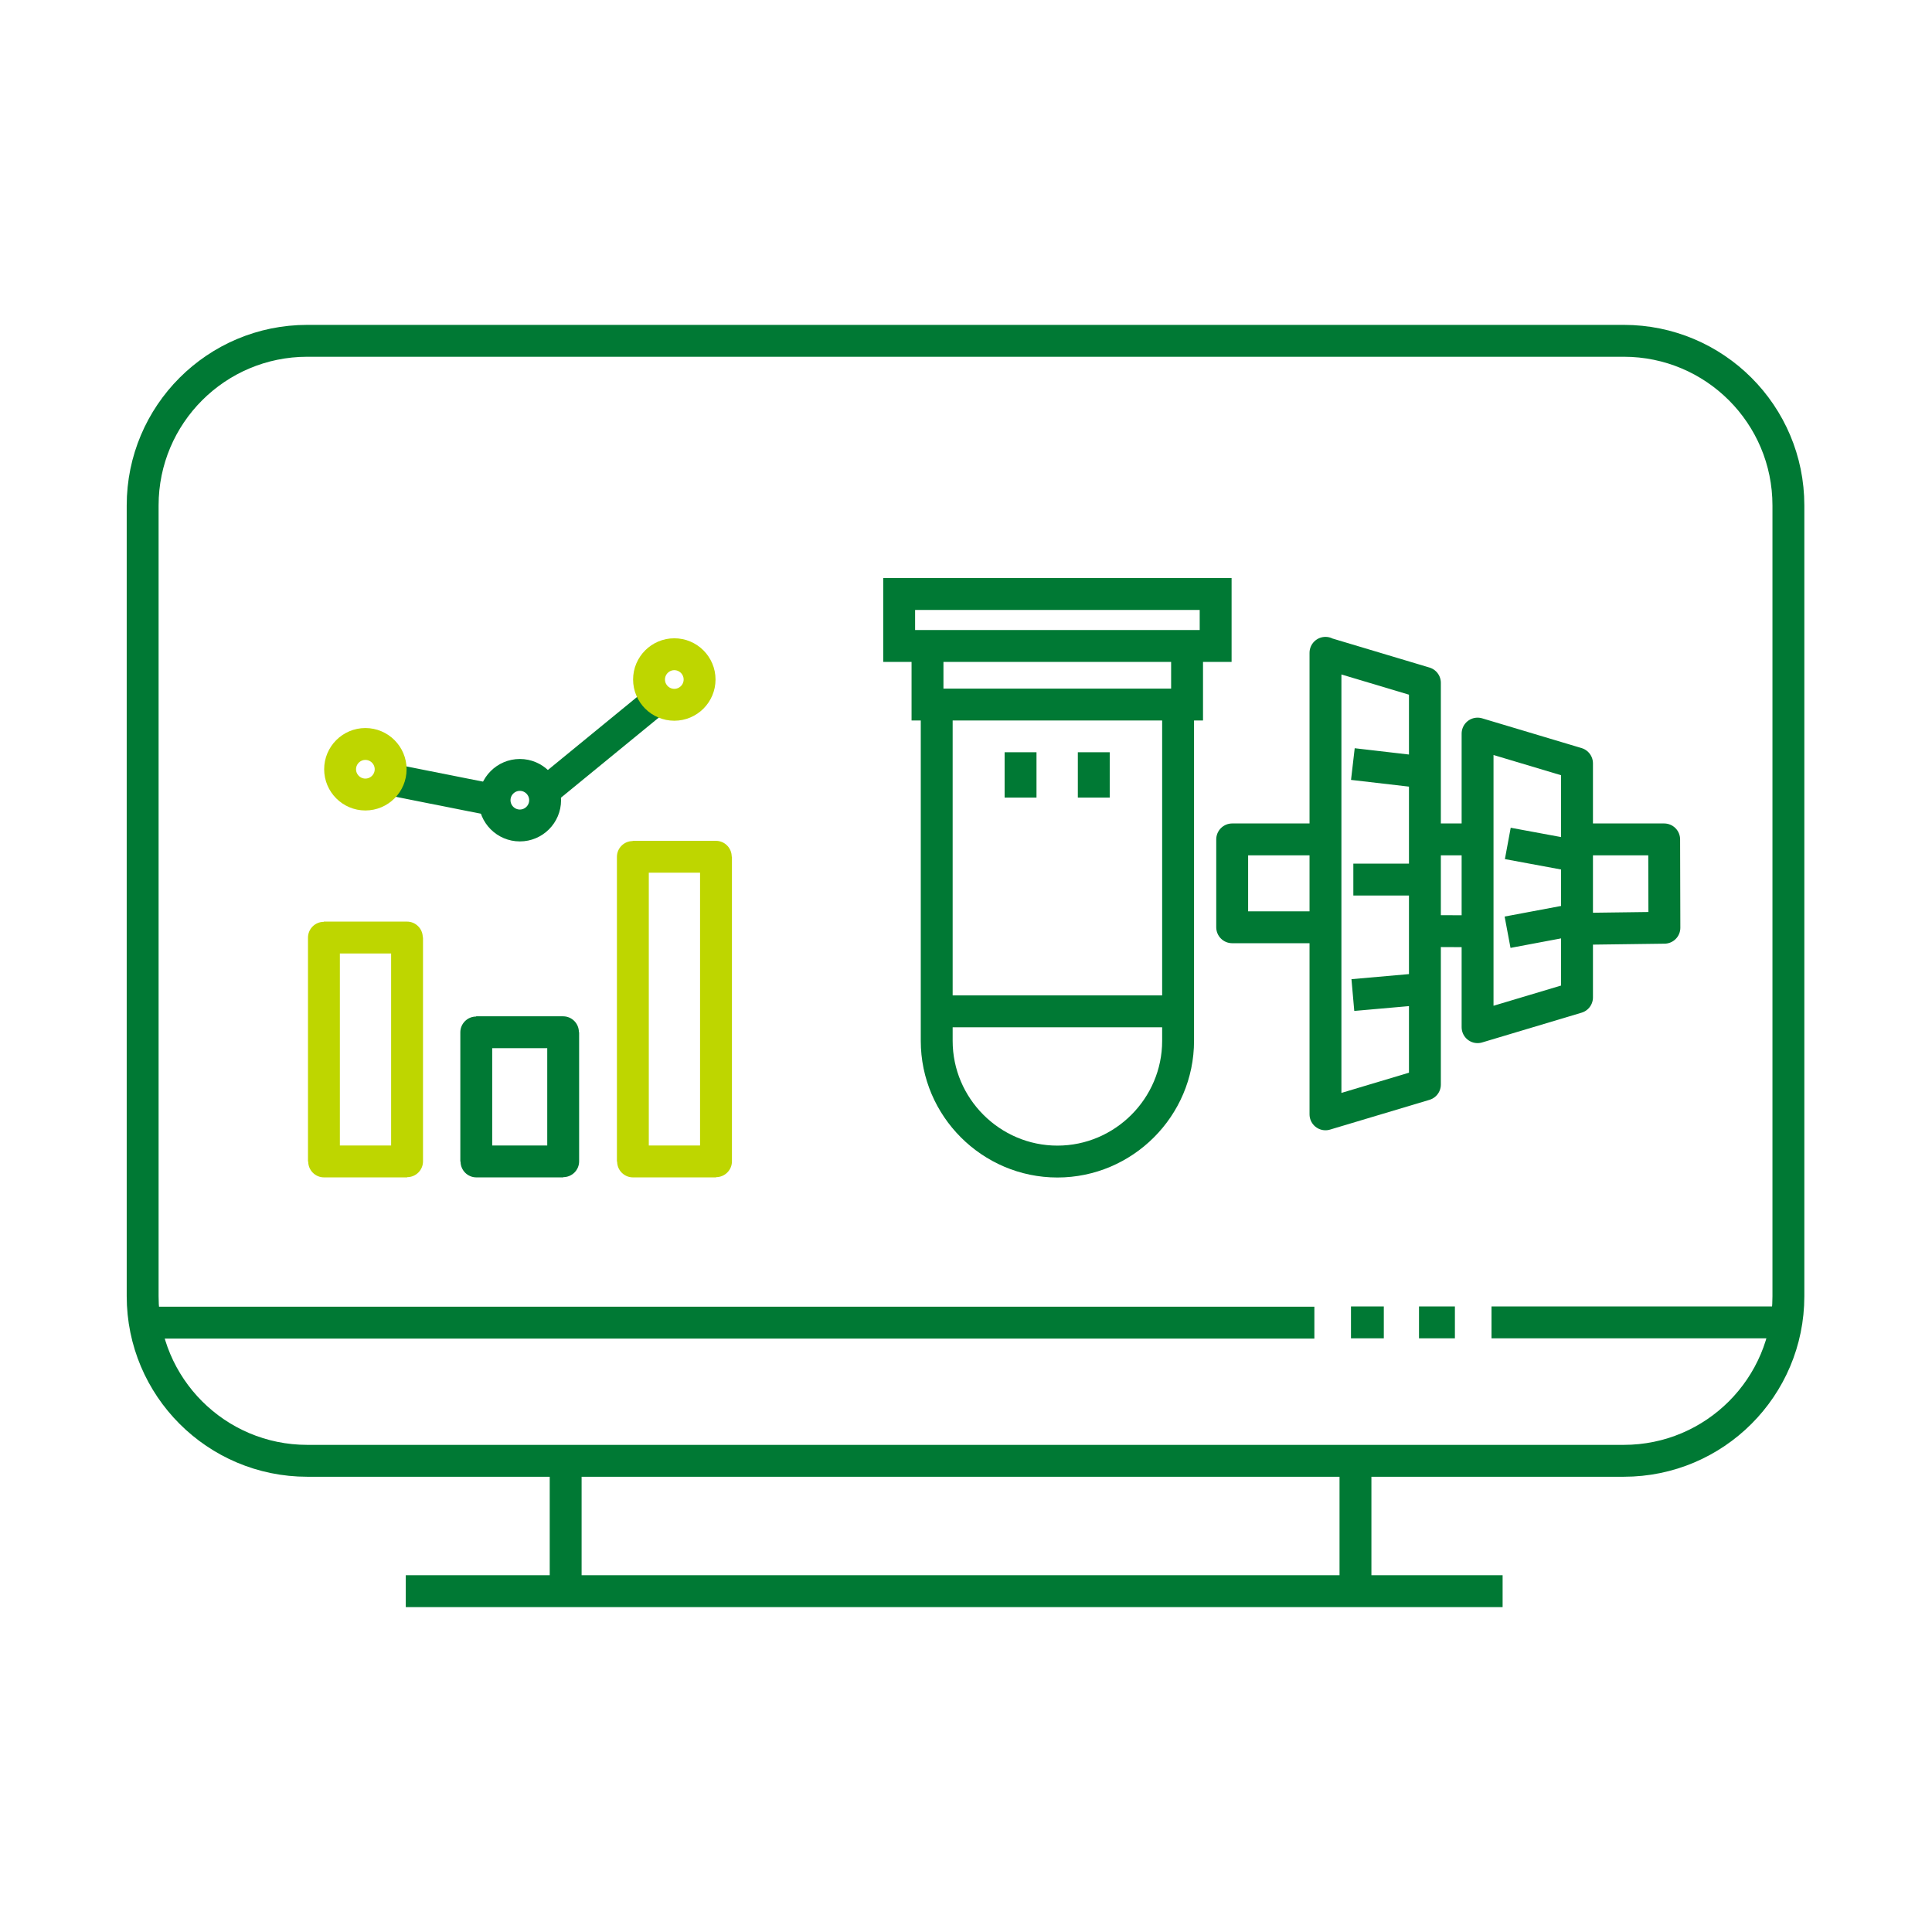 <?xml version="1.0" encoding="UTF-8"?>
<!DOCTYPE svg PUBLIC "-//W3C//DTD SVG 1.1//EN" "http://www.w3.org/Graphics/SVG/1.1/DTD/svg11.dtd">
<!-- Creator: CorelDRAW 2020 (64-Bit) -->
<svg xmlns="http://www.w3.org/2000/svg" xml:space="preserve" width="250mm" height="250mm" version="1.1" style="shape-rendering:geometricPrecision; text-rendering:geometricPrecision; image-rendering:optimizeQuality; fill-rule:evenodd; clip-rule:evenodd"
viewBox="0 0 8.18 8.18"
 xmlns:xlink="http://www.w3.org/1999/xlink"
 xmlns:xodm="http://www.corel.com/coreldraw/odm/2003">
 <defs>
  <style type="text/css">
   <![CDATA[
    .str7 {stroke:#007934;stroke-width:0.135;stroke-miterlimit:22.926}
    .str8 {stroke:#007934;stroke-width:0.135;stroke-miterlimit:22.926}
    .str5 {stroke:#007934;stroke-width:0.135;stroke-miterlimit:22.926}
    .str4 {stroke:#007934;stroke-width:0.135;stroke-miterlimit:22.926}
    .str6 {stroke:#007934;stroke-width:0.135;stroke-miterlimit:22.926}
    .str3 {stroke:#007934;stroke-width:0.135;stroke-miterlimit:22.926}
    .str11 {stroke:#007934;stroke-width:0.135;stroke-linejoin:round;stroke-miterlimit:22.926}
    .str13 {stroke:#BED600;stroke-width:0.135;stroke-linejoin:round;stroke-miterlimit:22.926}
    .str12 {stroke:#BED600;stroke-width:0.135;stroke-linejoin:round;stroke-miterlimit:22.926}
    .str10 {stroke:#007934;stroke-width:0.135;stroke-linejoin:round;stroke-miterlimit:22.926}
    .str0 {stroke:#007934;stroke-width:0.135;stroke-linejoin:round;stroke-miterlimit:22.926}
    .str9 {stroke:#007934;stroke-width:0.135;stroke-linejoin:round;stroke-miterlimit:22.926}
    .str1 {stroke:#007934;stroke-width:0.135;stroke-linejoin:round;stroke-miterlimit:22.926}
    .str2 {stroke:#007934;stroke-width:0.135;stroke-linejoin:round;stroke-miterlimit:22.926}
    .fil0 {fill:none}
    .fil1 {fill:#007934;fill-rule:nonzero}
    .fil2 {fill:#BED600;fill-rule:nonzero}
   ]]>
  </style>
 </defs>
 <g id="čtverečky">
  <rect id="automatization" class="fil0" width="8.18" height="8.18"/>
 </g>
 <g id="ikony">
  <g id="_2101497314896">
   <path class="fil0 str0" d="M6.875 1.443l-5.574 0c-0.385,0 -0.697,0.312 -0.697,0.697 0,0.898 0,2.45 0,3.348 0,0.385 0.312,0.697 0.697,0.697 1.335,0 4.239,0 5.574,0 0.385,0 0.697,-0.312 0.697,-0.697 0,-0.898 0,-2.45 0,-3.348 0,-0.385 -0.312,-0.697 -0.697,-0.697z"/>
   <path class="fil0 str1" d="M2.395 6.18l0 0.557m3.344 0l0 -0.557"/>
   <line class="fil0 str0" x1="1.718" y1="6.737" x2="6.362" y2= "6.737" />
   <path class="fil0 str2" d="M0.605 5.6l4.96 0m0.155 -0.001l0.139 0m0.149 0l0.152 0m0.155 0l1.26 0"/>
   <path class="fil0 str3" d="M3.966 2.994l0 1.413c0,0.281 0.23,0.511 0.511,0.511l0 0c0.281,0 0.511,-0.23 0.511,-0.511l0 -1.413"/>
   <polyline class="fil0 str4" points="5.026,2.737 5.026,2.983 3.927,2.983 3.927,2.737 "/>
   <rect class="fil0 str5" x="3.807" y="2.515" width="1.34" height="0.22"/>
   <line class="fil0 str6" x1="4.976" y1="4.282" x2="3.966" y2= "4.282" />
   <g>
    <line class="fil0 str7" x1="4.321" y1="3.185" x2="4.321" y2= "3.377" />
    <line class="fil0 str8" x1="4.631" y1="3.185" x2="4.631" y2= "3.377" />
   </g>
   <path class="fil0 str9" d="M6.034 3.554l0.223 0m0.421 0l0.368 0 0.001 0.374 -0.38 0.005m-0.411 0.01l-0.223 -0.001m-0.421 -0.016l-0.395 0 0 -0.372 0.386 0m0.009 -0.789l0.421 0.126 0 1.701 -0.421 0.126 0 -1.954zm0.644 0.341l0.421 0.126 0 0.991 -0.421 0.126 0 -1.243zm-0.261 0.16l-0.267 -0.031m0.306 0.951l-0.306 0.027m0.002 -0.489l0.327 0m0.624 0.167l-0.298 0.056m0.298 -0.321l-0.297 -0.055"/>
   <g>
    <g>
     <path class="fil1" d="M2.385 4.985l-0.368 0 0 -0.135 0.368 0 0.067 0.067 -0.067 0.067zm0 -0.135c0.037,0 0.067,0.03 0.067,0.067 0,0.037 -0.03,0.067 -0.067,0.067l0 -0.135zm0.067 -0.48l0 0.547 -0.135 0 0 -0.547 0.067 -0.067 0.067 0.067zm-0.135 0c0,-0.037 0.03,-0.067 0.067,-0.067 0.037,0 0.067,0.03 0.067,0.067l-0.135 0zm-0.301 -0.067l0.368 0 0 0.135 -0.368 0 -0.067 -0.067 0.067 -0.067zm0 0.135c-0.037,0 -0.067,-0.03 -0.067,-0.067 0,-0.037 0.03,-0.067 0.067,-0.067l0 0.135zm-0.067 0.48l0 -0.547 0.135 0 0 0.547 -0.067 0.067 -0.067 -0.067zm0.135 0c0,0.037 -0.03,0.067 -0.067,0.067 -0.037,0 -0.067,-0.03 -0.067,-0.067l0.135 0z"/>
    </g>
    <g>
     <path class="fil2" d="M3.032 4.985l-0.353 0 0 -0.135 0.353 0 0.067 0.067 -0.067 0.067zm0 -0.135c0.037,0 0.067,0.03 0.067,0.067 0,0.037 -0.03,0.067 -0.067,0.067l0 -0.135zm0.067 -1.223l0 1.29 -0.135 0 0 -1.29 0.067 -0.067 0.067 0.067zm-0.135 0c0,-0.037 0.03,-0.067 0.067,-0.067 0.037,0 0.067,0.03 0.067,0.067l-0.135 0zm-0.285 -0.067l0.353 0 0 0.135 -0.353 0 -0.067 -0.067 0.067 -0.067zm0 0.135c-0.037,0 -0.067,-0.03 -0.067,-0.067 0,-0.037 0.03,-0.067 0.067,-0.067l0 0.135zm-0.067 1.223l0 -1.29 0.135 0 0 1.29 -0.067 0.067 -0.067 -0.067zm0.135 0c0,0.037 -0.03,0.067 -0.067,0.067 -0.037,0 -0.067,-0.03 -0.067,-0.067l0.135 0z"/>
    </g>
    <g>
     <polygon class="fil1" points="2.831,3.004 2.334,3.411 2.271,3.3 2.768,2.893 "/>
    </g>
    <line class="fil0 str10" x1="1.646" y1="3.299" x2="2.094" y2= "3.388" />
    <path class="fil0 str11" d="M2.308 3.388c0,-0.059 -0.048,-0.107 -0.107,-0.107 -0.059,0 -0.107,0.048 -0.107,0.107 0,0.059 0.048,0.107 0.107,0.107 0.059,0 0.107,-0.048 0.107,-0.107z"/>
    <path class="fil0 str12" d="M2.962 2.877c0,-0.059 -0.048,-0.107 -0.107,-0.107 -0.059,0 -0.107,0.048 -0.107,0.107 0,0.059 0.048,0.107 0.107,0.107 0.059,0 0.107,-0.048 0.107,-0.107z"/>
    <path class="fil0 str13" d="M1.654 3.257c0,-0.059 -0.048,-0.107 -0.107,-0.107 -0.059,0 -0.107,0.048 -0.107,0.107 0,0.059 0.048,0.107 0.107,0.107 0.059,0 0.107,-0.048 0.107,-0.107z"/>
    <g>
     <path class="fil2" d="M1.724 4.985l-0.353 0 0 -0.135 0.353 0 0.067 0.067 -0.067 0.067zm0 -0.135c0.037,0 0.067,0.03 0.067,0.067 0,0.037 -0.03,0.067 -0.067,0.067l0 -0.135zm0.067 -0.881l0 0.949 -0.135 0 0 -0.949 0.067 -0.067 0.067 0.067zm-0.135 0c0,-0.037 0.03,-0.067 0.067,-0.067 0.037,0 0.067,0.03 0.067,0.067l-0.135 0zm-0.285 -0.067l0.353 0 0 0.135 -0.353 0 -0.067 -0.067 0.067 -0.067zm0 0.135c-0.037,0 -0.067,-0.03 -0.067,-0.067 0,-0.037 0.03,-0.067 0.067,-0.067l0 0.135zm-0.067 0.881l0 -0.949 0.135 0 0 0.949 -0.067 0.067 -0.067 -0.067zm0.135 0c0,0.037 -0.03,0.067 -0.067,0.067 -0.037,0 -0.067,-0.03 -0.067,-0.067l0.135 0z"/>
    </g>
   </g>
  </g>
 </g>
</svg>

